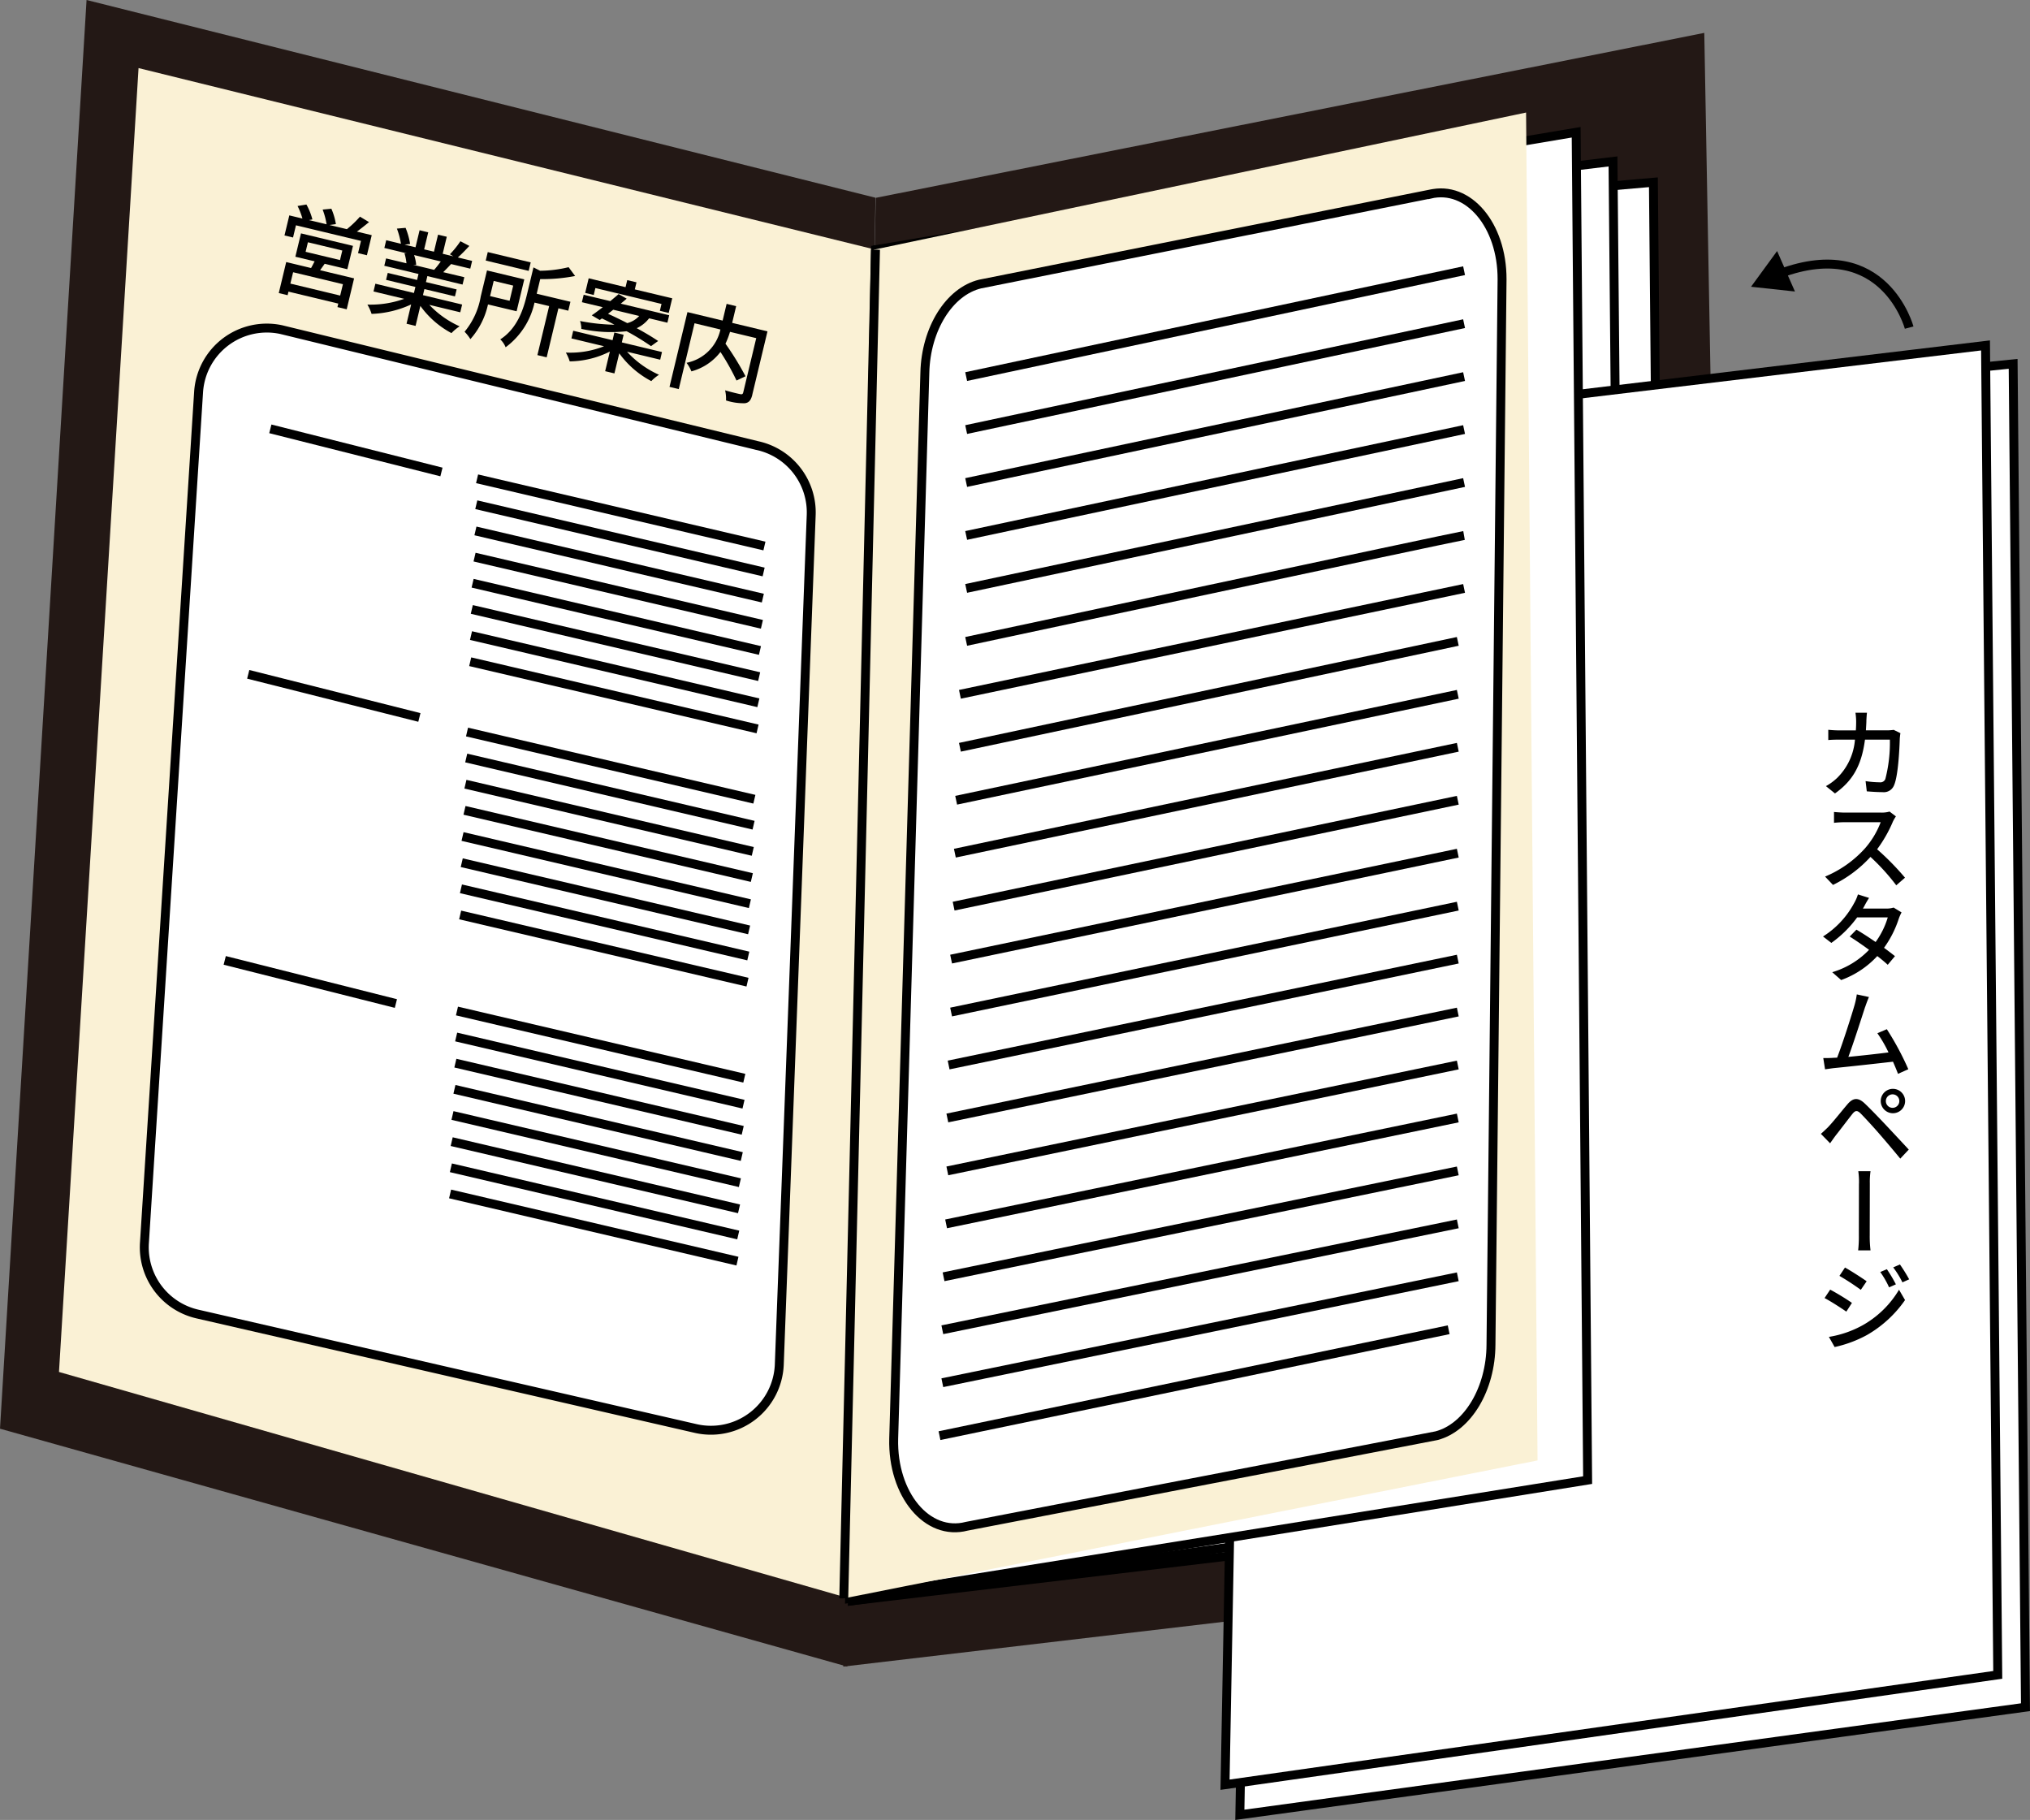 <svg id="b" xmlns="http://www.w3.org/2000/svg" width="227.484" height="203.91" viewBox="0 0 227.484 203.91">
  <rect x="0" y="0" width="227.484" height="203.91" fill="#808080" stroke="none"/>
  <g id="c">
    <g id="グループ_247" data-name="グループ 247">
      <g id="グループ_244" data-name="グループ 244">
        <path id="パス_128" data-name="パス 128" d="M9.7,0,0,160.074l94.946,26.654L98.109,22.155Z" fill="#231815"/>
        <path id="パス_129" data-name="パス 129" d="M22.225,15.36,13.31,161.449,101.9,186.826l2.905-151.12Z" transform="translate(-6.7 -7.732)" fill="#faf1d5"/>
        <path id="パス_130" data-name="パス 130" d="M286.765,7.42l3.114,171.322-99.6,11.72L193.925,25.9Z" transform="translate(-95.781 -3.735)" fill="#231815"/>
        <path id="パス_131" data-name="パス 131" d="M282.116,41.12l1.371,148.11L192.37,200.047l2.816-151.373Z" transform="translate(-96.833 -20.699)" fill="#fff" stroke="#000" stroke-miterlimit="10" stroke-width="1"/>
        <path id="パス_132" data-name="パス 132" d="M277.587,36.42l1.376,148.954L192.37,197.681l2.816-151.373Z" transform="translate(-96.833 -18.333)" fill="#fff" stroke="#000" stroke-miterlimit="10" stroke-width="1"/>
        <path id="パス_133" data-name="パス 133" d="M366.417,82.09,367.8,232.6,279.76,244.657l2.821-154.174Z" transform="translate(-140.823 -41.322)" fill="#fff" stroke="#000" stroke-miterlimit="10" stroke-width="1"/>
        <path id="パス_134" data-name="パス 134" d="M361.642,77.93l1.371,148.954L276.42,239.191l2.821-151.378Z" transform="translate(-139.142 -39.228)" fill="#fff" stroke="#000" stroke-miterlimit="10" stroke-width="1"/>
        <path id="パス_135" data-name="パス 135" d="M273.122,29.84l1.286,151.015L191.7,194.115,194.605,43Z" transform="translate(-96.496 -15.021)" fill="#fff" stroke="#000" stroke-miterlimit="10" stroke-width="1"/>
        <path id="パス_136" data-name="パス 136" d="M266.851,25.39l1.286,151.02L190.39,191.87l3.352-151.11Z" transform="translate(-95.837 -12.781)" fill="#faf1d5"/>
        <g id="グループ_243" data-name="グループ 243" transform="translate(31.238 22.915)">
          <path id="パス_137" data-name="パス 137" d="M68.05,52.775c-.179.253-.358.5-.516.725l3.809.914-.829,3.466-1.038-.248.094-.392L63.988,55.9l-.094.4-.993-.238.834-3.476,2.786.67c.139-.238.273-.512.4-.75l-2.16-.516.631-2.617,5.825,1.4-.631,2.617-2.543-.611Zm5.269-3.2-.541,2.25-.993-.238.328-1.371-7.286-1.748L64.5,49.835l-.958-.228.541-2.25,1.47.353a7.959,7.959,0,0,0-.546-1.405L66,46.14a7.06,7.06,0,0,1,.67,1.669l-.382.074,1.972.472a8.094,8.094,0,0,0-.442-1.649l.978-.094a7.188,7.188,0,0,1,.507,1.723l-.72.1,1.952.467A11.633,11.633,0,0,0,72,47.5l1.018.611c-.457.372-.934.755-1.361,1.063l1.659.4Zm-3.228,5.493-5.582-1.341L64.2,55l5.582,1.341Zm-4.182-3.63,3.854.924.258-1.068-3.854-.924Z" transform="translate(-62.9 -46.14)"/>
          <path id="パス_138" data-name="パス 138" d="M89.823,60.012a10.624,10.624,0,0,0,3.412,2.424,4.8,4.8,0,0,0-.914.76,10.228,10.228,0,0,1-3.486-3.049l-.536,2.24-1.013-.243.516-2.16a11.473,11.473,0,0,1-4.435,1.058A4.761,4.761,0,0,0,82.9,60a11.185,11.185,0,0,0,4.127-.646l-3.442-.824.209-.869L88.115,58.7l.164-.68-3.288-.79.189-.78,3.288.79.159-.67-3.834-.919.2-.824,2.284.546a5.733,5.733,0,0,0-.223-1.127l.278.02L84.8,53.655l.209-.869,1.649.4a8.567,8.567,0,0,0-.452-1.7l.973-.084a7.941,7.941,0,0,1,.507,1.808l-.621.074,1.227.293.457-1.907.968.233-.457,1.907,1.1.263.457-1.907.978.233-.457,1.907,1.2.288-.392-.233a10.1,10.1,0,0,0,1.177-1.46l1,.526c-.432.472-.9.949-1.286,1.291l1.6.387-.209.869-2.15-.516c-.3.328-.616.641-.879.909l2.364.566-.2.824-3.943-.949-.159.67L92.9,58.3l-.189.78-3.422-.819-.164.68,4.39,1.053-.209.869-3.486-.839ZM88.13,54.444a4.551,4.551,0,0,1,.238,1.107l-.338-.01,2.349.566c.238-.263.512-.621.745-.939l-2.995-.72Z" transform="translate(-72.967 -48.788)"/>
          <path id="パス_139" data-name="パス 139" d="M107.452,62.735a8.626,8.626,0,0,1-1.972,3.889,4.689,4.689,0,0,0-.651-.829,8.408,8.408,0,0,0,1.813-3.958l.7-2.91,4.177,1L110.66,63.5Zm4.564-3.759L107.2,57.819l.228-.949,4.812,1.157-.228.949ZM108.093,60.1l-.407,1.7,2.185.526.407-1.7Zm8.363,3.337-1.112-.268-1.316,5.493-1.038-.248,1.316-5.493-1.639-.392a8.478,8.478,0,0,1-3.238,5.006,2.457,2.457,0,0,0-.6-.884c1.922-1.237,2.6-3.382,3-5.066l.72-3,.745.377a14,14,0,0,0,3.193-.4l.73.988a19.35,19.35,0,0,1-3.913.348l-.392,1.639,3.779.9-.238.993Z" transform="translate(-84.006 -51.541)"/>
          <path id="パス_140" data-name="パス 140" d="M134.548,71.034a10.872,10.872,0,0,0,3.566,2.563,4.539,4.539,0,0,0-.864.71,10.407,10.407,0,0,1-3.591-3.114l-.541,2.25-1.038-.248.526-2.2a10.2,10.2,0,0,1-4.5,1.1,4.668,4.668,0,0,0-.432-.988,10.207,10.207,0,0,0,4.281-.705l-3.655-.879.2-.859,4.41,1.058.2-.859,1.038.248-.2.859,4.5,1.078-.2.859-3.7-.889Zm-3.968-4.1c.363-.243.785-.566,1.232-.909l-2.339-.561.2-.834,2.985.715c.323-.273.646-.541.934-.79l.9.512c-.209.184-.432.368-.665.561l5.428,1.3-.2.834-2.051-.492a3.708,3.708,0,0,1-1.386,1.107c.939.507,1.783,1.018,2.4,1.435l-.8.576a27.516,27.516,0,0,0-2.731-1.669,15.8,15.8,0,0,1-5.076-.263,2.889,2.889,0,0,0-.144-.884,21.922,21.922,0,0,0,3.859.417c-.482-.258-.954-.487-1.41-.705l-.243.179-.9-.531Zm.219-2.28-.958-.228.392-1.639,4.132.993.189-.79,1.038.248-.189.79,4.192,1-.392,1.639-.993-.238.184-.77-7.41-1.778Zm2.185,1.654c-.189.154-.392.308-.581.462.68.3,1.42.661,2.155,1.038a2.718,2.718,0,0,0,1.336-.8l-2.91-.7Z" transform="translate(-95.503 -54.521)"/>
          <path id="パス_141" data-name="パス 141" d="M160.352,78.731c-.149.611-.368.889-.819.958a6.29,6.29,0,0,1-2.131-.313,4.2,4.2,0,0,0-.1-1.132c.715.209,1.475.387,1.689.427s.293,0,.343-.2l1.455-6.074-2.94-.705a9.006,9.006,0,0,1-.507,1.326,33.288,33.288,0,0,1,2.245,3.65l-1.008.477a26.8,26.8,0,0,0-1.8-3.2,6.078,6.078,0,0,1-3.258,2.175,3.841,3.841,0,0,0-.546-.959,4.855,4.855,0,0,0,3.8-3.73l-2.9-.7-1.768,7.375-1.038-.248,2.011-8.378,3.943.949.447-1.872,1.068.258-.447,1.872,3.958.949-1.7,7.087Z" transform="translate(-107.282 -57.426)"/>
        </g>
        <path id="パス_142" data-name="パス 142" d="M47.9,74.184l53.343,12.992A7.664,7.664,0,0,1,107.291,95l-3.576,95.169a7.664,7.664,0,0,1-9.371,7.137L38.508,184.48a7.666,7.666,0,0,1-5.93-8.045L38.647,81.1A7.663,7.663,0,0,1,47.9,74.184Z" transform="translate(-16.388 -37.254)" fill="#fff" stroke="#000" stroke-miterlimit="10" stroke-width="1"/>
        <path id="パス_143" data-name="パス 143" d="M261.738,43.653l-50.4,10.072c-3.457.834-6.074,5.026-6.193,9.923l-3.491,119.435c-.159,6.267,3.769,10.98,8.184,9.823l52.648-10.146c3.491-.919,6.084-5.254,6.1-10.211l1.242-119.36c.015-6.079-3.794-10.568-8.085-9.53Z" transform="translate(-101.505 -21.901)" fill="#fff" stroke="#000" stroke-miterlimit="10" stroke-width="1"/>
        <line id="線_146" data-name="線 146" x2="19.175" y2="4.832" transform="translate(30.294 48.049)" fill="#fff" stroke="#000" stroke-miterlimit="10" stroke-width="1"/>
        <line id="線_147" data-name="線 147" x2="19.18" y2="4.832" transform="translate(27.816 75.552)" fill="#fff" stroke="#000" stroke-miterlimit="10" stroke-width="1"/>
        <line id="線_148" data-name="線 148" x2="32.201" y2="7.529" transform="translate(53.462 53.646)" fill="#fff" stroke="#000" stroke-miterlimit="10" stroke-width="1"/>
        <line id="線_149" data-name="線 149" x2="32.201" y2="7.534" transform="translate(53.373 56.551)" fill="#fff" stroke="#000" stroke-miterlimit="10" stroke-width="1"/>
        <line id="線_150" data-name="線 150" x2="32.206" y2="7.529" transform="translate(53.278 59.486)" fill="#fff" stroke="#000" stroke-miterlimit="10" stroke-width="1"/>
        <line id="線_151" data-name="線 151" x2="32.201" y2="7.529" transform="translate(53.179 62.421)" fill="#fff" stroke="#000" stroke-miterlimit="10" stroke-width="1"/>
        <line id="線_152" data-name="線 152" x2="32.201" y2="7.534" transform="translate(52.961 65.347)" fill="#fff" stroke="#000" stroke-miterlimit="10" stroke-width="1"/>
        <line id="線_153" data-name="線 153" x2="32.201" y2="7.529" transform="translate(52.871 68.282)" fill="#fff" stroke="#000" stroke-miterlimit="10" stroke-width="1"/>
        <line id="線_154" data-name="線 154" x2="32.201" y2="7.529" transform="translate(52.782 71.212)" fill="#fff" stroke="#000" stroke-miterlimit="10" stroke-width="1"/>
        <line id="線_155" data-name="線 155" x2="32.201" y2="7.529" transform="translate(52.692 74.142)" fill="#fff" stroke="#000" stroke-miterlimit="10" stroke-width="1"/>
        <line id="線_156" data-name="線 156" x2="19.18" y2="4.832" transform="translate(25.184 107.605)" fill="#fff" stroke="#000" stroke-miterlimit="10" stroke-width="1"/>
        <line id="線_157" data-name="線 157" x1="3.556" y2="151.115" transform="translate(94.553 27.975)" fill="#fff" stroke="#000" stroke-miterlimit="10" stroke-width="1"/>
        <line id="線_158" data-name="線 158" y1="11.864" x2="55.796" transform="translate(108.27 30.329)" fill="#fff" stroke="#000" stroke-miterlimit="10" stroke-width="1"/>
        <line id="線_159" data-name="線 159" y1="11.864" x2="55.796" transform="translate(108.27 36.264)" fill="#fff" stroke="#000" stroke-miterlimit="10" stroke-width="1"/>
        <line id="線_160" data-name="線 160" y1="11.869" x2="55.796" transform="translate(108.27 42.194)" fill="#fff" stroke="#000" stroke-miterlimit="10" stroke-width="1"/>
        <line id="線_161" data-name="線 161" y1="11.864" x2="55.796" transform="translate(108.27 48.128)" fill="#fff" stroke="#000" stroke-miterlimit="10" stroke-width="1"/>
        <line id="線_162" data-name="線 162" y1="11.864" x2="55.796" transform="translate(108.27 54.063)" fill="#fff" stroke="#000" stroke-miterlimit="10" stroke-width="1"/>
        <path id="パス_144" data-name="パス 144" d="M218.01,132.674s54.282-11.6,55.791-11.864" transform="translate(-109.74 -60.812)" fill="#fff" stroke="#000" stroke-miterlimit="10" stroke-width="1"/>
        <line id="線_163" data-name="線 163" y1="11.864" x2="56.497" transform="translate(107.57 65.928)" fill="#fff" stroke="#000" stroke-miterlimit="10" stroke-width="1"/>
        <line id="線_164" data-name="線 164" y1="11.864" x2="55.791" transform="translate(107.57 71.862)" fill="#fff" stroke="#000" stroke-miterlimit="10" stroke-width="1"/>
        <line id="線_165" data-name="線 165" y1="11.869" x2="56.214" transform="translate(107.148 77.792)" fill="#fff" stroke="#000" stroke-miterlimit="10" stroke-width="1"/>
        <line id="線_166" data-name="線 166" y1="11.864" x2="56.358" transform="translate(107.004 83.727)" fill="#fff" stroke="#000" stroke-miterlimit="10" stroke-width="1"/>
        <line id="線_167" data-name="線 167" y1="11.864" x2="56.497" transform="translate(106.865 89.662)" fill="#fff" stroke="#000" stroke-miterlimit="10" stroke-width="1"/>
        <line id="線_168" data-name="線 168" y1="11.869" x2="56.78" transform="translate(106.582 95.591)" fill="#fff" stroke="#000" stroke-miterlimit="10" stroke-width="1"/>
        <line id="線_169" data-name="線 169" y1="11.864" x2="56.78" transform="translate(106.582 101.526)" fill="#fff" stroke="#000" stroke-miterlimit="10" stroke-width="1"/>
        <line id="線_170" data-name="線 170" y1="11.864" x2="57.058" transform="translate(106.304 107.461)" fill="#fff" stroke="#000" stroke-miterlimit="10" stroke-width="1"/>
        <line id="線_171" data-name="線 171" y1="11.869" x2="57.202" transform="translate(106.16 113.391)" fill="#fff" stroke="#000" stroke-miterlimit="10" stroke-width="1"/>
        <line id="線_172" data-name="線 172" y1="11.864" x2="57.202" transform="translate(106.16 119.325)" fill="#fff" stroke="#000" stroke-miterlimit="10" stroke-width="1"/>
        <line id="線_173" data-name="線 173" y1="11.864" x2="57.341" transform="translate(106.021 125.26)" fill="#fff" stroke="#000" stroke-miterlimit="10" stroke-width="1"/>
        <line id="線_174" data-name="線 174" y1="11.864" x2="57.624" transform="translate(105.737 131.19)" fill="#fff" stroke="#000" stroke-miterlimit="10" stroke-width="1"/>
        <line id="線_175" data-name="線 175" y1="11.864" x2="57.763" transform="translate(105.598 137.124)" fill="#fff" stroke="#000" stroke-miterlimit="10" stroke-width="1"/>
        <line id="線_176" data-name="線 176" y1="11.869" x2="57.763" transform="translate(105.598 143.054)" fill="#fff" stroke="#000" stroke-miterlimit="10" stroke-width="1"/>
        <line id="線_177" data-name="線 177" y1="11.864" x2="57.058" transform="translate(105.281 148.989)" fill="#fff" stroke="#000" stroke-miterlimit="10" stroke-width="1"/>
        <line id="線_178" data-name="線 178" x2="32.201" y2="7.529" transform="translate(52.335 82.018)" fill="#fff" stroke="#000" stroke-miterlimit="10" stroke-width="1"/>
        <line id="線_179" data-name="線 179" x2="32.201" y2="7.529" transform="translate(52.245 84.929)" fill="#fff" stroke="#000" stroke-miterlimit="10" stroke-width="1"/>
        <line id="線_180" data-name="線 180" x2="32.201" y2="7.529" transform="translate(52.156 87.864)" fill="#fff" stroke="#000" stroke-miterlimit="10" stroke-width="1"/>
        <line id="線_181" data-name="線 181" x2="32.201" y2="7.529" transform="translate(52.052 90.794)" fill="#fff" stroke="#000" stroke-miterlimit="10" stroke-width="1"/>
        <line id="線_182" data-name="線 182" x2="32.201" y2="7.529" transform="translate(51.833 93.724)" fill="#fff" stroke="#000" stroke-miterlimit="10" stroke-width="1"/>
        <line id="線_183" data-name="線 183" x2="32.201" y2="7.529" transform="translate(51.744 96.659)" fill="#fff" stroke="#000" stroke-miterlimit="10" stroke-width="1"/>
        <line id="線_184" data-name="線 184" x2="32.201" y2="7.529" transform="translate(51.654 99.584)" fill="#fff" stroke="#000" stroke-miterlimit="10" stroke-width="1"/>
        <line id="線_185" data-name="線 185" x2="32.201" y2="7.529" transform="translate(51.565 102.514)" fill="#fff" stroke="#000" stroke-miterlimit="10" stroke-width="1"/>
        <line id="線_186" data-name="線 186" x2="32.201" y2="7.529" transform="translate(51.208 113.276)" fill="#fff" stroke="#000" stroke-miterlimit="10" stroke-width="1"/>
        <line id="線_187" data-name="線 187" x2="32.201" y2="7.529" transform="translate(51.118 116.187)" fill="#fff" stroke="#000" stroke-miterlimit="10" stroke-width="1"/>
        <line id="線_188" data-name="線 188" x2="32.201" y2="7.529" transform="translate(51.029 119.117)" fill="#fff" stroke="#000" stroke-miterlimit="10" stroke-width="1"/>
        <line id="線_189" data-name="線 189" x2="32.201" y2="7.529" transform="translate(50.924 122.052)" fill="#fff" stroke="#000" stroke-miterlimit="10" stroke-width="1"/>
        <line id="線_190" data-name="線 190" x2="32.206" y2="7.529" transform="translate(50.706 124.982)" fill="#fff" stroke="#000" stroke-miterlimit="10" stroke-width="1"/>
        <line id="線_191" data-name="線 191" x2="32.201" y2="7.529" transform="translate(50.617 127.912)" fill="#fff" stroke="#000" stroke-miterlimit="10" stroke-width="1"/>
        <line id="線_192" data-name="線 192" x2="32.201" y2="7.529" transform="translate(50.527 130.842)" fill="#fff" stroke="#000" stroke-miterlimit="10" stroke-width="1"/>
        <line id="線_193" data-name="線 193" x2="32.201" y2="7.529" transform="translate(50.438 133.772)" fill="#fff" stroke="#000" stroke-miterlimit="10" stroke-width="1"/>
      </g>
      <g id="グループ_245" data-name="グループ 245" transform="translate(204.05 79.858)">
        <path id="パス_145" data-name="パス 145" d="M416.544,161.714c-.01.372-.035.72-.055,1.058h2.359a5.665,5.665,0,0,0,.755-.055l.755.372c-.035.179-.055.417-.07.551-.035,1.1-.169,4.226-.651,5.3a1.223,1.223,0,0,1-1.271.755c-.586,0-1.227-.045-1.778-.089l-.134-1.147a10.588,10.588,0,0,0,1.584.134.591.591,0,0,0,.631-.372,16.316,16.316,0,0,0,.507-4.41h-2.791c-.392,3.024-1.475,4.688-3.362,6.029l-1.013-.819a6.091,6.091,0,0,0,1.261-.924,6.749,6.749,0,0,0,1.992-4.286h-1.654c-.407,0-.924.01-1.336.045v-1.147a13.224,13.224,0,0,0,1.336.069h1.753c.025-.328.035-.675.035-1.033a6.85,6.85,0,0,0-.079-.944h1.291c-.035.248-.055.665-.07.924Z" transform="translate(-411.444 -160.8)"/>
        <path id="パス_146" data-name="パス 146" d="M419.428,184.193a14.956,14.956,0,0,1-1.778,3.124,29.835,29.835,0,0,1,3.124,3.183l-.978.854a23.881,23.881,0,0,0-2.89-3.183,14.045,14.045,0,0,1-4.2,3.139l-.889-.934a12.437,12.437,0,0,0,4.5-3.193,9.628,9.628,0,0,0,1.733-2.9H414a11.593,11.593,0,0,0-1.182.07v-1.217c.214.025.854.07,1.182.07h4.092a3.121,3.121,0,0,0,.954-.114l.71.541a4.436,4.436,0,0,0-.328.561Z" transform="translate(-411.348 -172.02)"/>
        <path id="パス_147" data-name="パス 147" d="M415.939,203.156a2.362,2.362,0,0,1-.124.214h2.632a2.691,2.691,0,0,0,.81-.114l.889.541a5.641,5.641,0,0,0-.3.675,11.728,11.728,0,0,1-1.664,3.293c.462.338.889.665,1.227.934l-.81.968c-.313-.293-.72-.631-1.172-.978a10.233,10.233,0,0,1-4.048,2.687l-1-.879a9.428,9.428,0,0,0,4.127-2.508c-.755-.551-1.54-1.093-2.17-1.485l.755-.775c.651.382,1.415.879,2.15,1.386a9.076,9.076,0,0,0,1.361-2.756h-3.432a12.635,12.635,0,0,1-2.89,2.856l-.934-.72a10.008,10.008,0,0,0,3.486-3.735,4.714,4.714,0,0,0,.427-.978l1.247.392a10.894,10.894,0,0,0-.561.978Z" transform="translate(-411.107 -181.428)"/>
        <path id="パス_148" data-name="パス 148" d="M416.093,225.76c-.338,1.033-1.326,4.137-1.877,5.587,1.485-.144,3.327-.348,4.5-.5a14.688,14.688,0,0,0-1.247-2.15l1.058-.452a31.81,31.81,0,0,1,2.409,4.485l-1.157.516c-.144-.382-.338-.854-.561-1.361-1.733.2-5.23.586-6.645.72-.283.035-.641.089-.968.134l-.2-1.261c.348,0,.775,0,1.1-.025.134-.01.283-.01.452-.02.606-1.55,1.654-4.837,1.967-5.94a8.655,8.655,0,0,0,.238-1.147l1.361.293c-.124.293-.258.631-.417,1.1Z" transform="translate(-411.137 -192.789)"/>
        <path id="パス_149" data-name="パス 149" d="M411.7,249.911c.507-.517,1.415-1.674,2.135-2.518.606-.72,1.182-.844,1.967-.089.685.651,1.574,1.584,2.24,2.285.73.775,1.833,1.957,2.677,2.866l-.954,1.013c-.755-.924-1.708-2.046-2.384-2.821-.631-.73-1.619-1.8-2.056-2.24-.392-.382-.606-.348-.944.079-.482.606-1.336,1.743-1.813,2.339-.238.313-.482.665-.665.924l-1.033-1.058c.3-.258.516-.472.834-.775Zm7.206-4.261a1.366,1.366,0,1,1,0,2.731,1.366,1.366,0,0,1,0-2.731Zm0,2.126a.755.755,0,0,0,.755-.755.755.755,0,0,0-1.51,0A.755.755,0,0,0,418.905,247.776Z" transform="translate(-410.87 -203.511)"/>
        <path id="パス_150" data-name="パス 150" d="M419.374,265.616a8.612,8.612,0,0,0-.079-1.386h1.371a8.468,8.468,0,0,0-.079,1.371c0,.834-.01,5.15-.01,5.781a12.818,12.818,0,0,0,.089,1.718H419.28a13.759,13.759,0,0,0,.079-1.718c0-.631.01-4.946.01-5.771Z" transform="translate(-415.103 -212.864)"/>
        <path id="パス_151" data-name="パス 151" d="M414.769,289.576l-.631.978c-.586-.407-1.743-1.157-2.438-1.52l.631-.944A27.2,27.2,0,0,1,414.769,289.576Zm1.093,2.563a11,11,0,0,0,4.182-4.038l.675,1.157a13.167,13.167,0,0,1-4.261,3.913,13.563,13.563,0,0,1-3.63,1.351l-.641-1.137A11.588,11.588,0,0,0,415.862,292.138Zm.551-4.981-.651.954a28.1,28.1,0,0,0-2.394-1.564l.621-.934c.675.372,1.912,1.172,2.429,1.54Zm3.283.338-.765.338a10.142,10.142,0,0,0-.988-1.718l.74-.313a15.5,15.5,0,0,1,1.013,1.7Zm1.485-.561-.755.338a10.168,10.168,0,0,0-1.033-1.674l.755-.328A18.577,18.577,0,0,1,421.181,286.934Z" transform="translate(-411.288 -223.455)"/>
      </g>
      <g id="グループ_246" data-name="グループ 246" transform="translate(196.223 28.129)">
        <path id="パス_152" data-name="パス 152" d="M416.122,66.693s-2.776-10.4-14.472-6.059" transform="translate(-398.402 -58.116)" fill="none" stroke="#000" stroke-miterlimit="10" stroke-width="1"/>
        <path id="パス_153" data-name="パス 153" d="M398.03,56.64l-2.92,4,4.922.531Z" transform="translate(-395.11 -56.64)"/>
      </g>
    </g>
  </g>
</svg>
